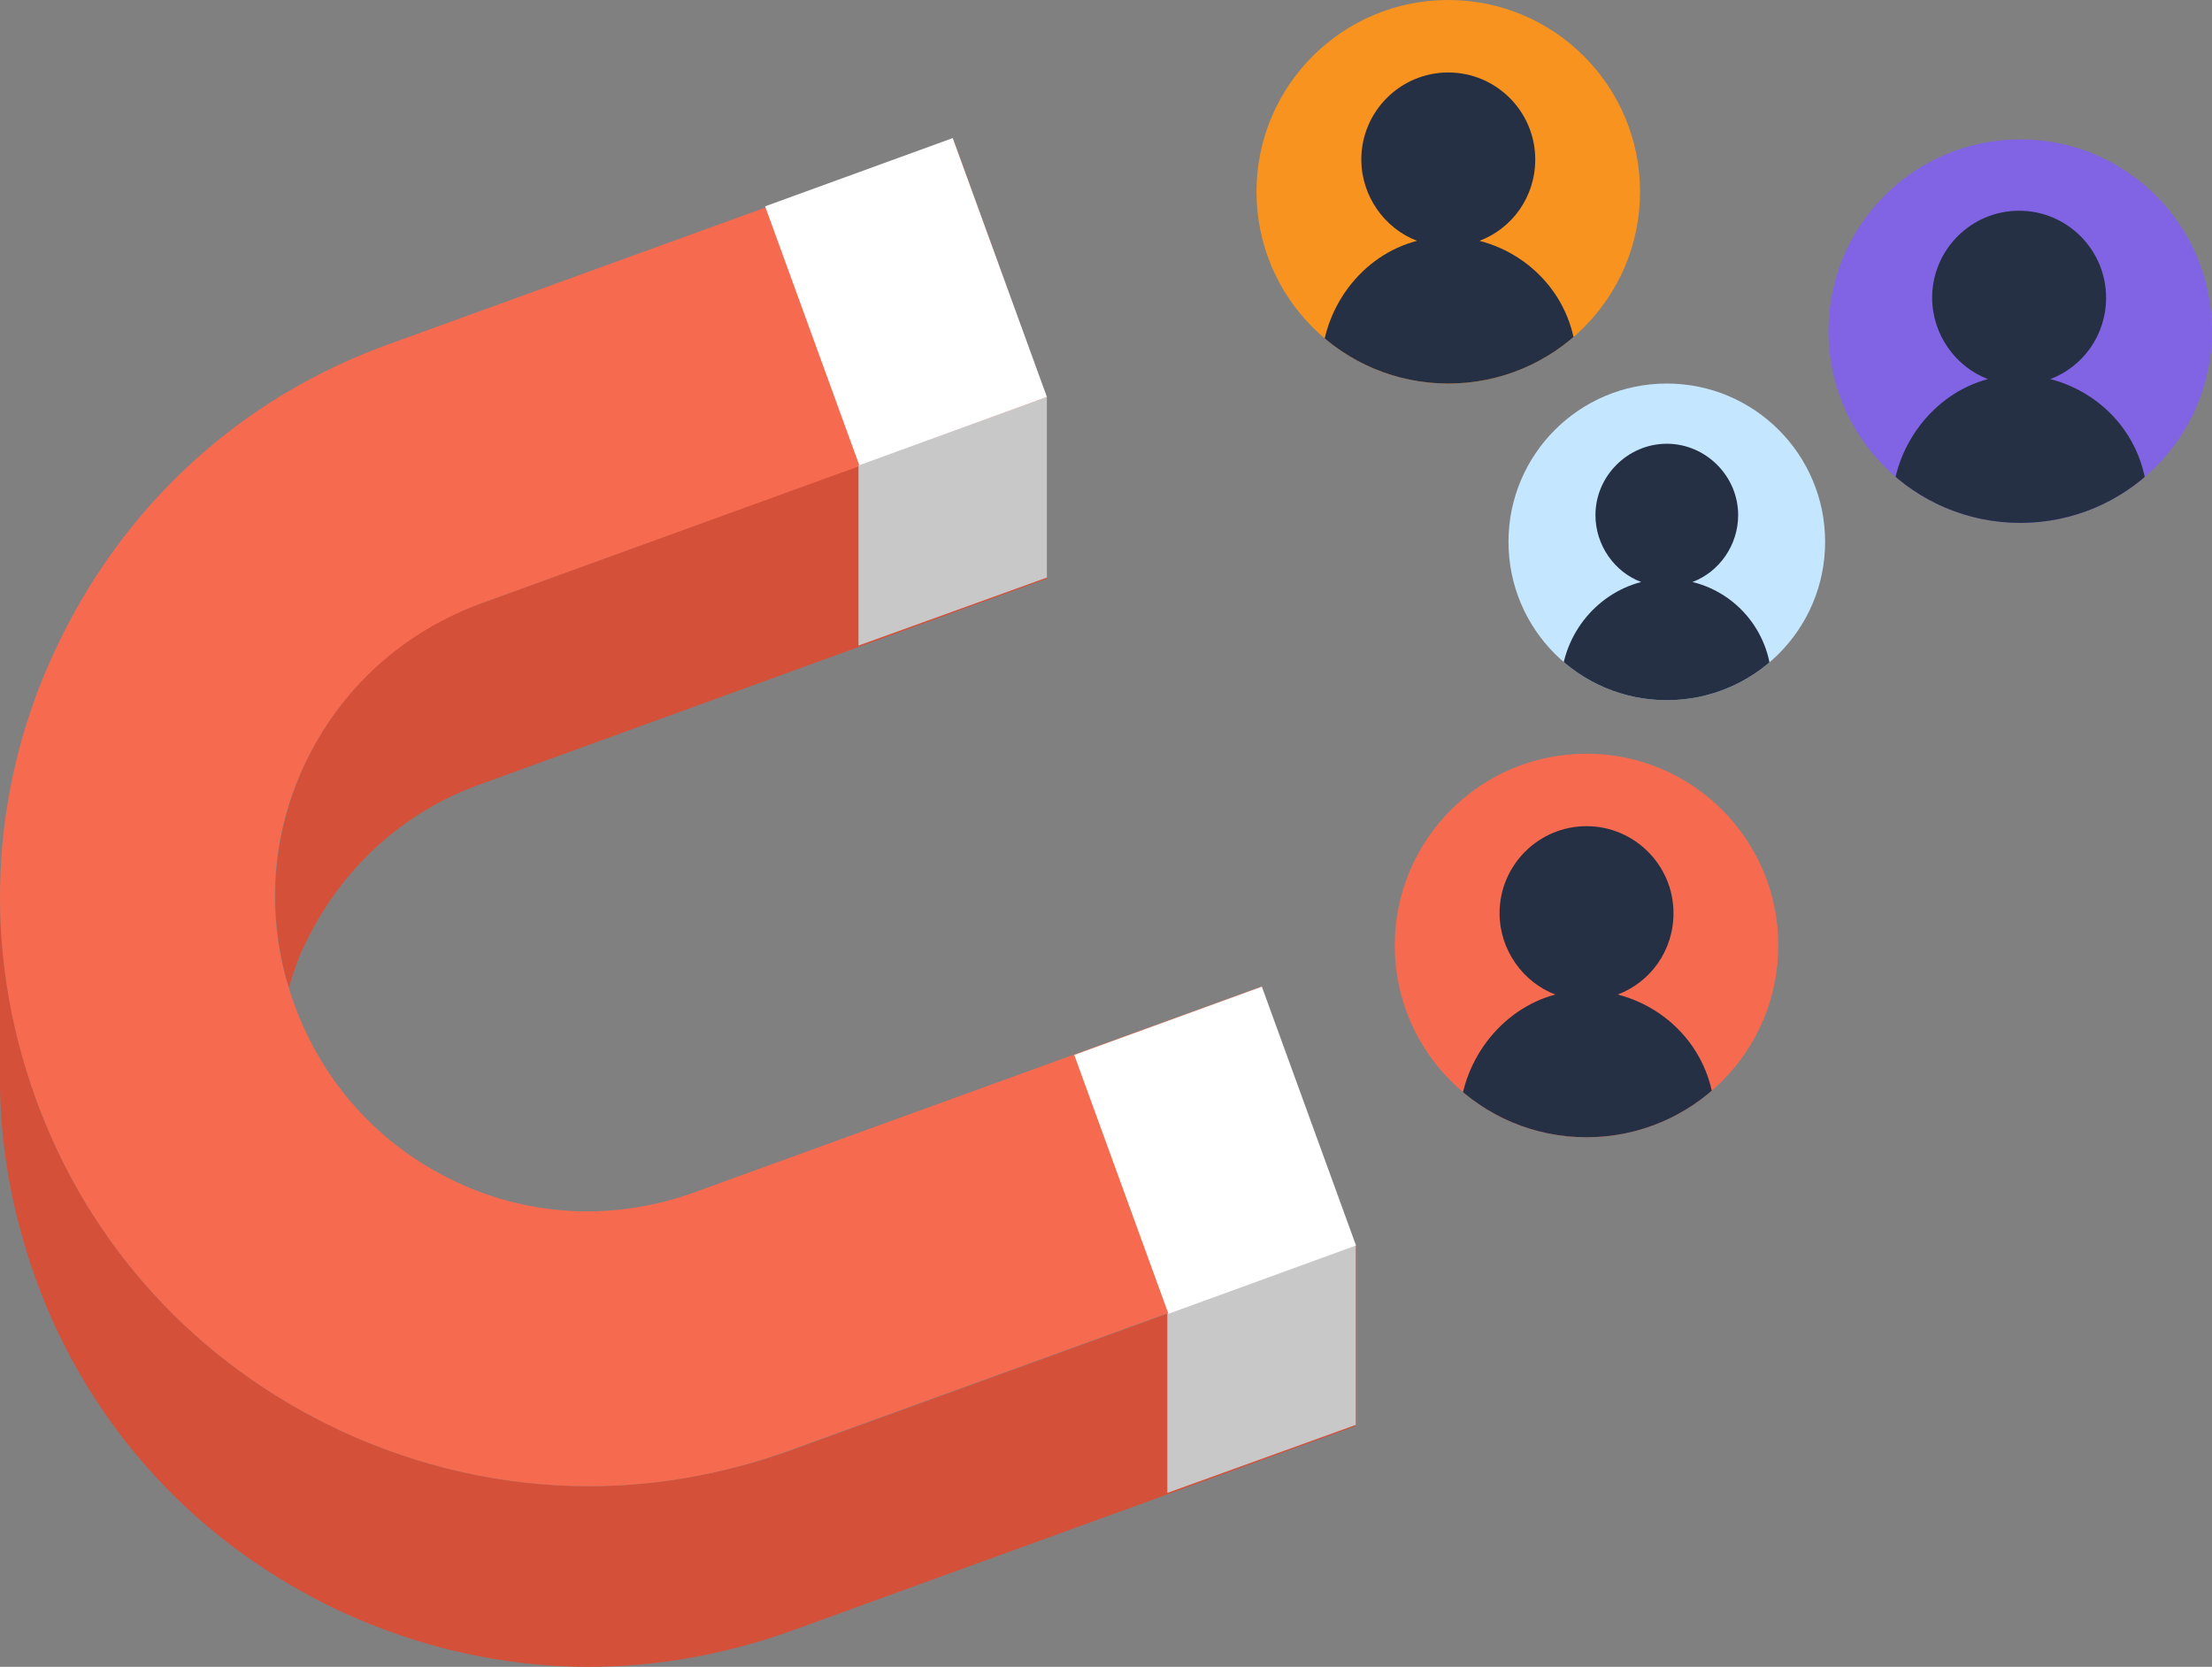 <?xml version="1.0" encoding="utf-8"?>
<!-- Generator: Adobe Illustrator 27.4.1, SVG Export Plug-In . SVG Version: 6.00 Build 0)  -->
<svg version="1.1" xmlns="http://www.w3.org/2000/svg" xmlns:xlink="http://www.w3.org/1999/xlink" x="0px" y="0px"
	 viewBox="0 0 198.4 149.5" style="enable-background:new 0 0 198.4 149.5;" xml:space="preserve">
<rect x="0" y="0" width="198.4" height="149.5" fill="#808080" stroke="none"/>
<style type="text/css">
	.st0{display:none;}
	.st1{display:inline;fill:url(#SVGID_1_);}
	.st2{display:inline;}
	.st3{fill:none;stroke:#C5E6FF;stroke-width:1.843;stroke-miterlimit:10;}
	.st4{display:inline;fill:none;stroke:#000000;stroke-width:1.843;stroke-miterlimit:10;}
	.st5{display:inline;fill:#012B3A;}
	.st6{display:inline;fill:none;stroke:#012B3A;stroke-width:1.843;stroke-miterlimit:10;}
	.st7{display:inline;fill:#FFFFFF;}
	.st8{display:inline;fill:#22B1A5;}
	.st9{display:inline;fill:#F4C1A8;}
	.st10{display:inline;fill:#5362BA;}
	.st11{display:inline;fill:#969696;}
	.st12{display:inline;fill:#E0B19B;}
	.st13{fill:#22B1A5;}
	.st14{display:inline;fill:none;stroke:#22B1A5;stroke-width:1.843;stroke-miterlimit:10;}
	.st15{fill:#FFB13E;}
	.st16{fill:none;stroke:#FFFFFF;stroke-width:0.709;stroke-miterlimit:10;}
	.st17{display:inline;fill:#C5E6FF;}
	.st18{fill:#E0B19B;}
	.st19{fill:#00B163;}
	.st20{fill:#263044;}
	.st21{fill:#535F75;}
	.st22{fill:#5967BB;}
	.st23{fill:#E6E6E6;}
	.st24{fill:#C8C8C8;}
	.st25{opacity:0.1;}
	.st26{fill:#F9931F;}
	.st27{fill:#012B3A;}
	.st28{fill:url(#SVGID_00000001622170896458715650000017740627274880658346_);}
	.st29{fill:#AFAFAF;}
	.st30{fill:#FFFFFF;}
	.st31{fill:#384A9E;}
	.st32{fill:#C4C8E8;}
	.st33{fill:#F4C1A8;}
	.st34{fill:#F66B50;}
	.st35{fill:url(#SVGID_00000138553785966775923380000016801039020239548556_);}
	.st36{fill:#EE1B24;}
	.st37{fill:#FCEE21;}
	.st38{fill:#672E91;}
	.st39{fill:#00A89D;}
	.st40{fill:#94268F;}
	.st41{fill:#0172BD;}
	.st42{fill:#8CC63E;}
	.st43{fill:#7885C9;}
	.st44{fill:url(#SVGID_00000051367549391486875550000006021569751298780555_);}
	.st45{fill:url(#SVGID_00000149364874609634010360000010842698591109163696_);}
	.st46{fill:#969696;}
	.st47{fill:#D55039;}
	.st48{clip-path:url(#SVGID_00000006688792346974608680000005529915256815555219_);}
	.st49{clip-path:url(#SVGID_00000100364807183007083260000009035108886508605631_);}
	.st50{fill:#8164E4;}
	.st51{clip-path:url(#SVGID_00000131328496534139203930000009739928316971969696_);}
	.st52{clip-path:url(#SVGID_00000047035134121343650650000009069217449845201811_);}
	.st53{fill:#C5E6FF;}
	.st54{fill:#32A3D6;}
	.st55{fill:#F9BE49;}
	.st56{fill:url(#SVGID_00000070831613671314916330000001575120118113771699_);}
	.st57{fill:#111D33;}
	.st58{fill:#5362BA;}
	.st59{fill:#FECF5C;}
	.st60{display:inline;fill:#CECECE;}
	.st61{fill:#03475F;}
	.st62{fill:#50BEA7;}
	.st63{fill:#F2705B;}
	.st64{display:inline;fill:#03475F;}
	.st65{fill:#FFE2A3;}
	.st66{display:inline;fill:#2E3192;}
	.st67{display:inline;fill:none;stroke:#000000;stroke-miterlimit:10;}
	.st68{display:inline;fill:#263044;}
	.st69{display:inline;fill:none;stroke:#263044;stroke-width:19.843;stroke-miterlimit:10;}
	.st70{display:inline;fill:#D55039;}
	.st71{display:inline;fill:#F66B50;}
	.st72{display:inline;fill:#007B71;}
	.st73{display:inline;fill:none;stroke:#007B71;stroke-width:11.339;stroke-miterlimit:10;}
	.st74{fill:#EE7773;}
	.st75{fill:none;stroke:#263044;stroke-width:2.126;stroke-miterlimit:10;}
	.st76{fill:url(#SVGID_00000108994897353782680650000004457115590169861554_);}
	.st77{fill:#C6D5EF;}
	.st78{display:inline;fill:url(#SVGID_00000114764688332140719420000000103333351561012369_);}
</style>
<g id="Layer_0" class="st0">
</g>
<g id="Layer_1">
</g>
<g id="Luvut_2">
	<g>
		<g>
			<path class="st47" d="M27.3,68.6c-2.9,6.3-3.4,13.3-1.4,20c0.4-1.3,0.8-2.6,1.4-3.8c3.2-6.8,8.8-12,15.9-14.5l50.7-18.4V35.6
				L43.2,54.1C36.1,56.6,30.5,61.8,27.3,68.6z"/>
			<path class="st47" d="M70.9,130.1c-5.9,2.1-12,3.2-18.1,3.2c-7.6,0-15.2-1.7-22.3-5c-12.8-6-22.5-16.5-27.3-29.8
				C1.2,92.9,0.1,87,0,81.2v15c0,0.4,0,0.8,0,1.2v0.2l0,0c0.1,5.8,1.2,11.5,3.2,17.1C8,128,17.7,138.5,30.5,144.5
				c7.1,3.3,14.7,5,22.3,5c6.1,0,12.2-1.1,18.1-3.2l50.7-18.4v-16.2L70.9,130.1z"/>
			<path class="st47" d="M0,79.4L0,79.4L0,80C0,79.8,0,79.6,0,79.4z"/>
		</g>
		<path class="st34" d="M52.8,133.3c-7.6,0-15.2-1.7-22.3-5c-12.8-6-22.5-16.5-27.3-29.8C-1.6,85.3-1,70.9,5,58.2
			c6-12.8,16.5-22.5,29.8-27.3l50.7-18.4l8.4,23.2L43.2,54.1c-7.1,2.6-12.7,7.7-15.9,14.5S23.8,83,26.4,90.1
			c2.6,7.1,7.7,12.7,14.5,15.9c6.8,3.2,14.4,3.5,21.5,0.9l50.7-18.4l8.4,23.2l-50.7,18.4C65,132.2,58.9,133.3,52.8,133.3z"/>
		<polyline class="st24" points="77,41.7 77,57.9 93.9,51.8 93.9,35.6 77,41.7 		"/>
		
			<rect x="72.3" y="14.7" transform="matrix(0.94 -0.342 0.342 0.94 -4.364 29.415)" class="st30" width="17.9" height="24.7"/>
		<polyline class="st24" points="104.7,117.8 104.7,133.9 121.6,127.8 121.6,111.7 104.7,117.8 		"/>
		
			<rect x="100" y="90.8" transform="matrix(0.94 -0.342 0.342 0.94 -28.7 43.465)" class="st30" width="17.9" height="24.7"/>
	</g>
	<g>
		<defs>
			<circle id="SVGID_00000029763229425544711720000013875998468220471994_" cx="129.9" cy="17.2" r="17.2"/>
		</defs>
		<clipPath id="SVGID_00000163037203653796079420000014443460811328556975_">
			<use xlink:href="#SVGID_00000029763229425544711720000013875998468220471994_"  style="overflow:visible;"/>
		</clipPath>
		<g style="clip-path:url(#SVGID_00000163037203653796079420000014443460811328556975_);">
			<circle class="st26" cx="129.9" cy="17.2" r="17.2"/>
		</g>
		<g style="clip-path:url(#SVGID_00000163037203653796079420000014443460811328556975_);">
			<path class="st20" d="M118.5,33.1v2h22.9v-2.4c0-5.4-3.7-9.8-8.7-11.1c2.9-1.1,5-3.9,5-7.3c0-4.3-3.5-7.8-7.8-7.8
				c-4.3,0-7.8,3.5-7.8,7.8c0,3.3,2.1,6.2,5,7.3C122.1,22.9,118.5,27.7,118.5,33.1z"/>
		</g>
	</g>
	<g>
		<defs>
			<circle id="SVGID_00000006676588531394957500000008896792893278768526_" cx="181.2" cy="29.7" r="17.2"/>
		</defs>
		<clipPath id="SVGID_00000158717208364675274200000008107695440135174298_">
			<use xlink:href="#SVGID_00000006676588531394957500000008896792893278768526_"  style="overflow:visible;"/>
		</clipPath>
		<g style="clip-path:url(#SVGID_00000158717208364675274200000008107695440135174298_);">
			<circle class="st50" cx="181.2" cy="29.7" r="17.2"/>
		</g>
		<g style="clip-path:url(#SVGID_00000158717208364675274200000008107695440135174298_);">
			<path class="st20" d="M169.7,45.5v2h22.9v-2.4c0-5.4-3.7-9.8-8.7-11.1c2.9-1.1,5-3.9,5-7.3c0-4.3-3.5-7.8-7.8-7.8
				s-7.8,3.5-7.8,7.8c0,3.3,2.1,6.2,5,7.3C173.4,35.3,169.7,40.1,169.7,45.5z"/>
		</g>
	</g>
	<g>
		<defs>
			<circle id="SVGID_00000163769640288994861930000003235237302790211985_" cx="142.3" cy="84.8" r="17.2"/>
		</defs>
		<clipPath id="SVGID_00000127003441380838800370000014498937835428125850_">
			<use xlink:href="#SVGID_00000163769640288994861930000003235237302790211985_"  style="overflow:visible;"/>
		</clipPath>
		<g style="clip-path:url(#SVGID_00000127003441380838800370000014498937835428125850_);">
			<circle class="st34" cx="142.3" cy="84.8" r="17.2"/>
		</g>
		<g style="clip-path:url(#SVGID_00000127003441380838800370000014498937835428125850_);">
			<path class="st20" d="M130.9,100.7v2h22.9v-2.4c0-5.4-3.7-9.8-8.7-11.1c2.9-1.1,5-3.9,5-7.3c0-4.3-3.5-7.8-7.8-7.8
				c-4.3,0-7.8,3.5-7.8,7.8c0,3.3,2.1,6.2,5,7.3C134.6,90.5,130.9,95.3,130.9,100.7z"/>
		</g>
	</g>
	<g>
		<defs>
			<circle id="SVGID_00000123417832962072587100000001402394577003399609_" cx="149.5" cy="48.6" r="14.2"/>
		</defs>
		<clipPath id="SVGID_00000093177924422077602290000000987467455235812258_">
			<use xlink:href="#SVGID_00000123417832962072587100000001402394577003399609_"  style="overflow:visible;"/>
		</clipPath>
		<g style="clip-path:url(#SVGID_00000093177924422077602290000000987467455235812258_);">
			<circle class="st53" cx="149.5" cy="48.6" r="14.2"/>
		</g>
		<g style="clip-path:url(#SVGID_00000093177924422077602290000000987467455235812258_);">
			<path class="st20" d="M140,61.6v1.7h18.9v-2c0-4.4-3-8.1-7.1-9.1c2.4-0.9,4.1-3.3,4.1-6c0-3.5-2.9-6.4-6.4-6.4
				c-3.5,0-6.4,2.9-6.4,6.4c0,2.7,1.7,5.1,4.1,6C143,53.3,140,57.2,140,61.6z"/>
		</g>
	</g>
</g>
<g id="Yms" class="st0">
</g>
</svg>
